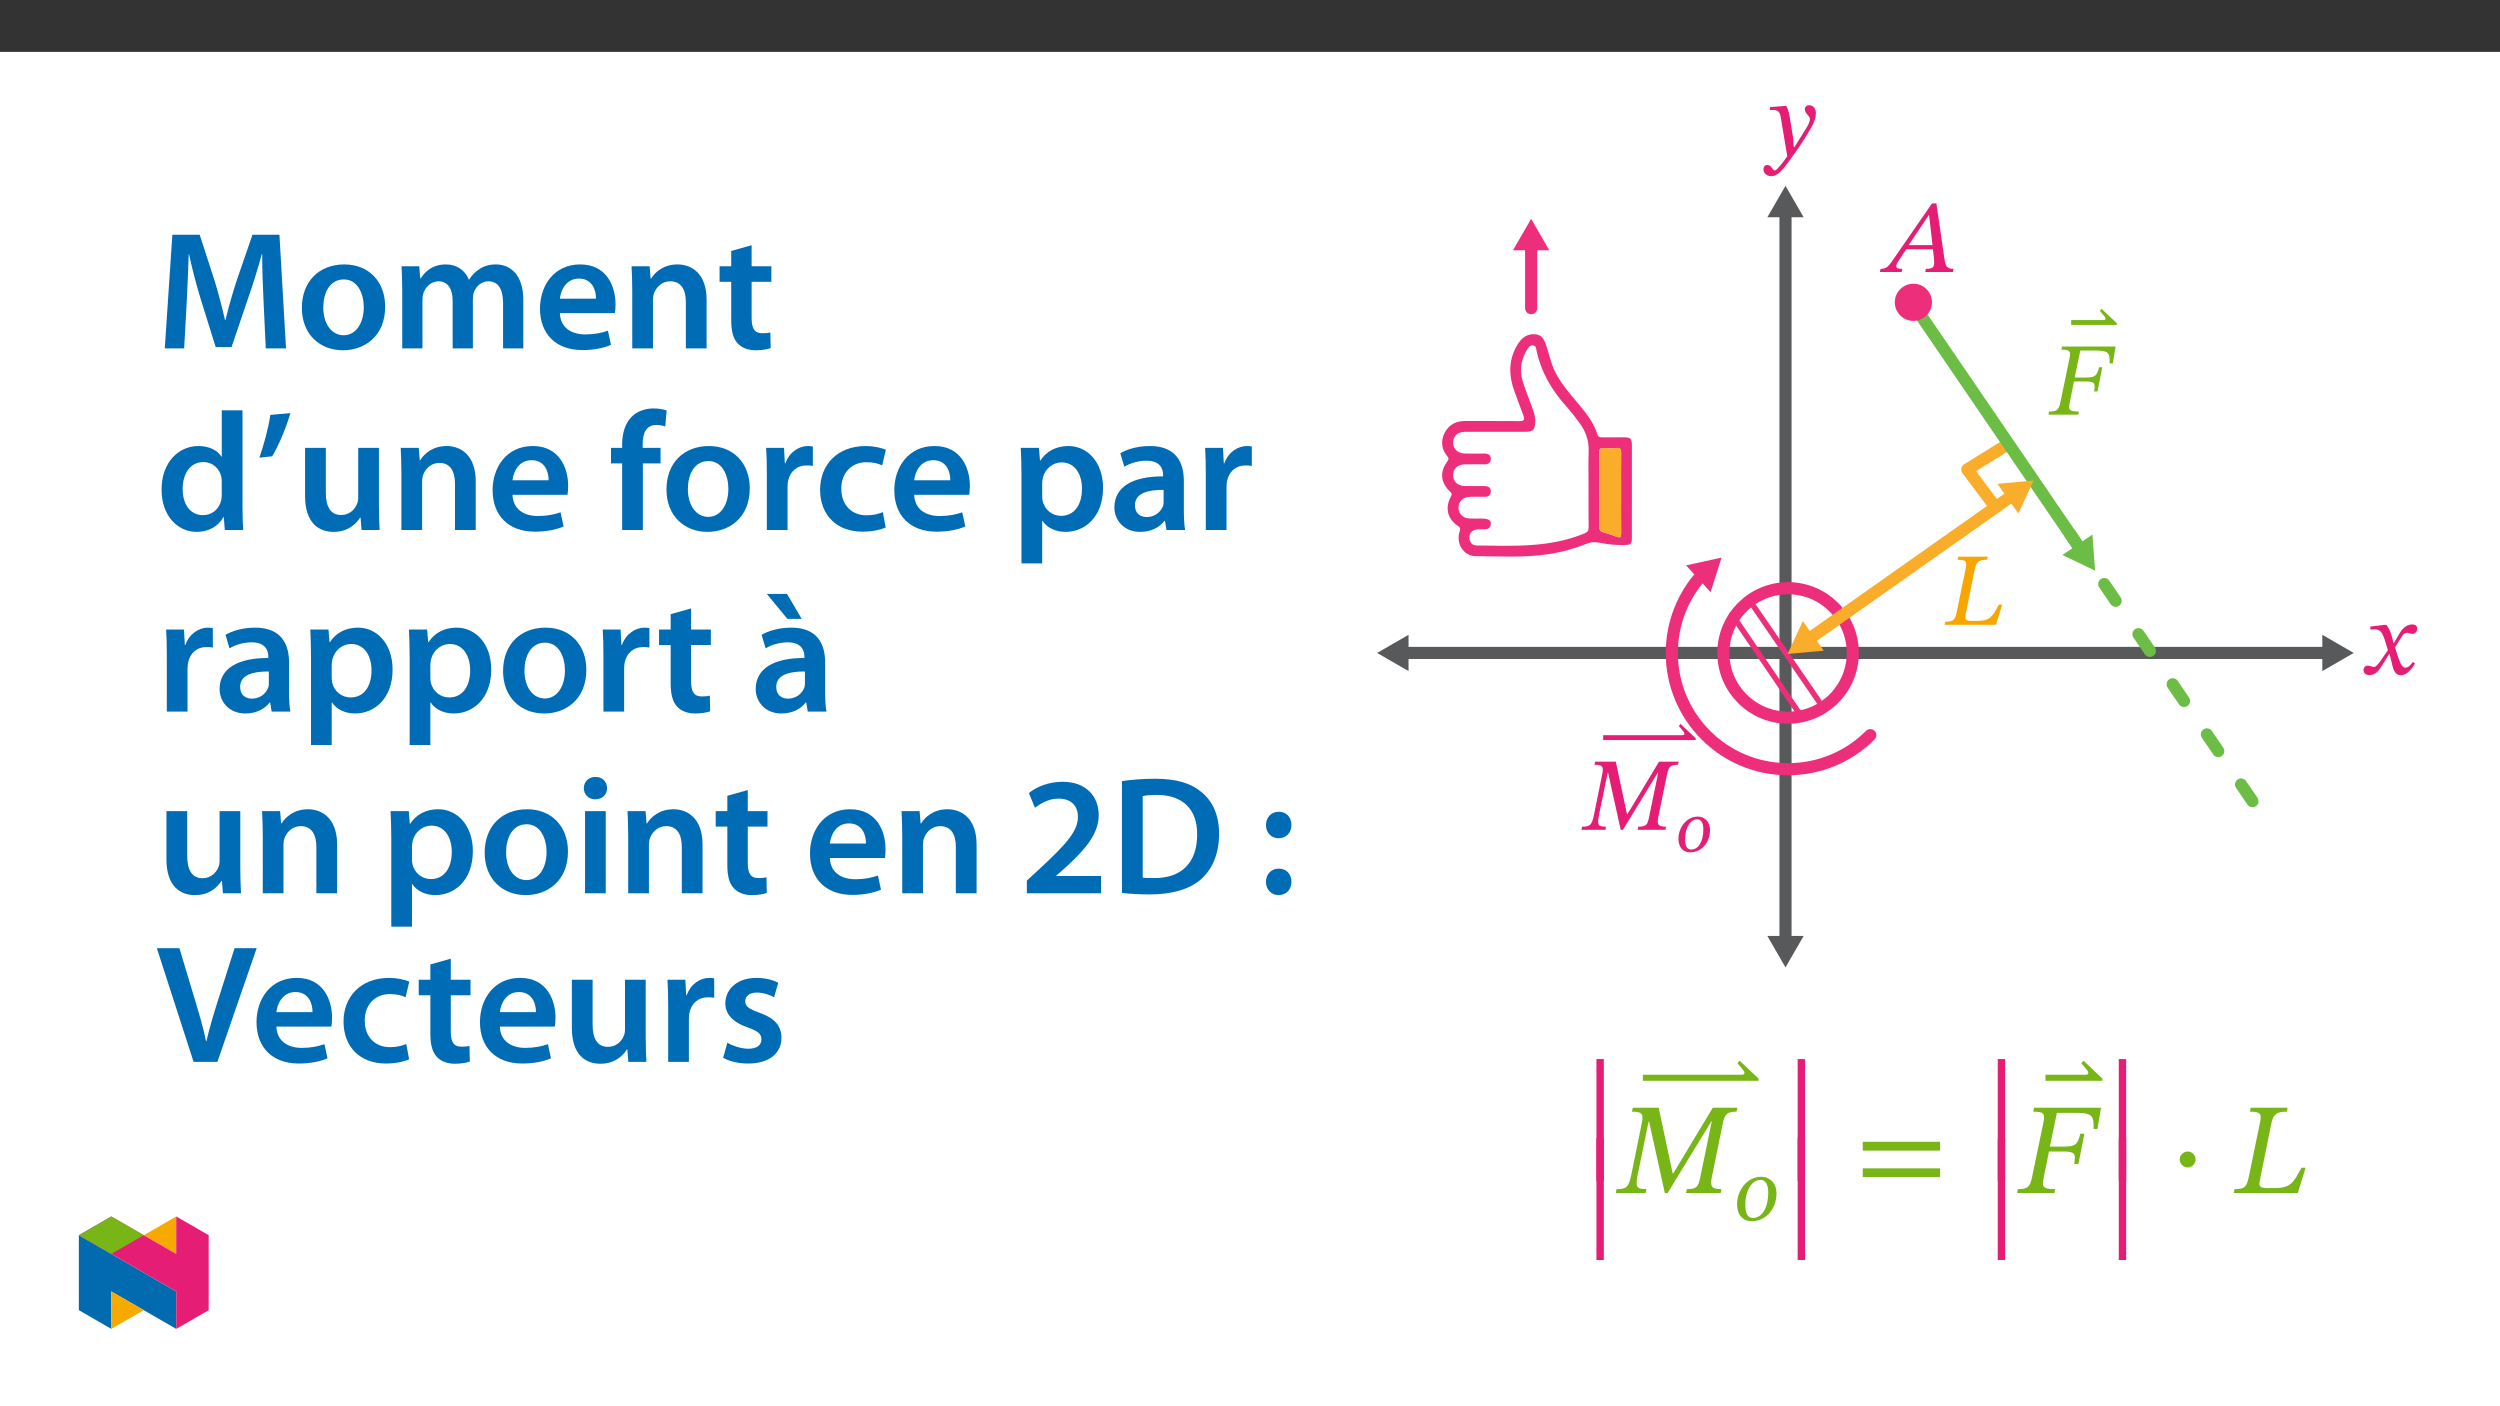 ﻿<?xml version="1.0" encoding="utf-8"?>
<svg xmlns="http://www.w3.org/2000/svg" xmlns:xlink="http://www.w3.org/1999/xlink" viewBox="0 0 960 540" version="1.1">
  <rect x="0" y="0" width="960" height="540" fill="#333333" stroke="none"/>
  <defs>
    <g>
      <symbol overflow="visible" id="glyph0-0">
        <path style="stroke:none;" d="M 12.75 -6.781 L 12.75 -7.406 C 12.75 -11.75 19.172 -14.859 19.172 -20.719 C 19.172 -24.859 15.703 -26.656 11.797 -26.656 C 7.766 -26.656 5.016 -24.391 5.016 -21.156 C 5.016 -19.281 5.781 -18.375 7.047 -18.375 C 8.016 -18.375 8.844 -18.891 8.844 -20.125 C 8.844 -21.641 8.016 -21.672 8.016 -22.984 C 8.016 -24.219 9.078 -25.141 11.438 -25.141 C 13.984 -25.141 15.578 -23.75 15.578 -20.594 C 15.578 -14.469 11.156 -12.984 11.156 -7.812 L 11.156 -6.781 Z M 14.266 -1.906 C 14.266 -3.141 13.422 -4.266 12.031 -4.266 C 10.562 -4.266 9.688 -3.188 9.688 -1.906 C 9.688 -0.594 10.438 0.312 12 0.312 C 13.422 0.312 14.266 -0.641 14.266 -1.906 Z M 23.703 6.734 L 23.703 -31.281 L 0.406 -31.281 L 0.406 6.734 Z M 21.641 4.625 L 2.438 4.625 L 2.438 -29.25 L 21.641 -29.25 Z M 21.641 4.625 " />
      </symbol>
      <symbol overflow="visible" id="glyph0-1">
        <path style="stroke:none;" d="M 27.578 0 L 27.812 -1.203 C 25.422 -1.203 24.75 -2.078 24.344 -4.734 L 21.203 -26.344 L 19.531 -26.344 L 5.734 -6.375 C 2.75 -1.828 2 -1.203 -0.203 -1.203 L -0.484 0 L 7.844 0 L 8.125 -1.203 C 6.375 -1.203 5.812 -1.438 5.812 -2.266 C 5.812 -3.031 6.297 -3.703 6.812 -4.5 L 9.609 -8.719 L 19.875 -8.719 L 20.281 -5.141 C 20.328 -4.656 20.359 -4.109 20.359 -3.469 C 20.359 -1.469 19.125 -1.203 17.172 -1.203 L 16.938 0 Z M 19.719 -10.312 L 10.562 -10.312 L 18.281 -21.828 L 18.406 -21.828 Z M 19.719 -10.312 " />
      </symbol>
      <symbol overflow="visible" id="glyph0-2">
        <path style="stroke:none;" d="M 12.547 -11.875 L 12.438 -11.875 L 11.953 -13.906 C 11.391 -16.062 10.641 -17.812 9.688 -18.922 L 9.078 -18.922 L 3.547 -18.281 L 3.547 -17.094 C 3.547 -17.094 4.141 -17.219 4.781 -17.219 C 7.406 -17.25 8.094 -16.172 9.172 -12.828 L 10.281 -9.203 L 7.406 -5.016 C 5.859 -2.797 5.141 -2.75 4.984 -2.75 C 4.297 -2.75 3.344 -3.266 2.469 -3.266 C 1.516 -3.266 0.922 -2.391 0.922 -1.594 C 0.922 -0.594 1.516 0.359 3.234 0.359 C 5.625 0.359 6.938 -1.516 8.203 -3.594 L 10.766 -7.734 L 10.922 -7.734 L 11.906 -3.703 C 12.469 -1.109 13.344 0.406 15.188 0.406 C 17.891 0.406 19.562 -2.312 20.719 -4.062 L 19.875 -4.703 C 18.812 -3.266 18.047 -2.469 17.016 -2.469 C 15.781 -2.469 14.984 -3.938 13.859 -7.609 L 13.031 -10.312 L 15.453 -14.188 C 16.141 -15.297 16.688 -15.859 17.609 -15.859 C 18.125 -15.859 19.047 -15.453 19.688 -15.453 C 20.766 -15.453 21.516 -16.375 21.516 -17.328 C 21.516 -18.453 21.031 -19.078 19.531 -19.078 C 17.172 -19.078 15.578 -17.141 14.5 -15.219 Z M 12.547 -11.875 " />
      </symbol>
      <symbol overflow="visible" id="glyph0-3">
        <path style="stroke:none;" d="M 10 -12.953 C 9.516 -16.141 9.25 -17.406 8.375 -18.922 L 7.766 -18.922 L 2.109 -18.484 L 2.109 -17.328 C 2.109 -17.328 2.953 -17.406 3.5 -17.406 C 5.938 -17.406 6.141 -15.453 6.422 -13.672 L 8.766 0.359 C 7.656 2.078 4.781 5.859 4.031 5.859 C 3.141 5.859 2.703 3.75 1.203 3.75 C 0.281 3.75 -0.359 4.266 -0.359 5.453 C -0.359 6.938 1.031 8.047 2.703 8.047 C 5.734 8.047 8.531 3.547 11.516 -0.594 C 13.594 -3.469 15.859 -6.891 18.016 -10.672 C 19.281 -12.828 19.766 -14.625 19.766 -16.172 C 19.766 -17.891 18.734 -19.203 17.25 -19.203 C 16.094 -19.203 15.5 -18.484 15.5 -17.656 C 15.5 -16.141 17.453 -15.016 17.453 -13.984 C 17.453 -13.031 17.094 -12.078 16.141 -10.516 L 11.562 -3.141 L 11.312 -3.141 L 10.953 -7.125 Z M 10 -12.953 " />
      </symbol>
      <symbol overflow="visible" id="glyph0-4">
        <path style="stroke:none;" d="M 35.547 -27.406 L 35.547 -28.094 L 29.719 -33.594 L 29.047 -32.797 L 30.281 -31.359 C 30.844 -30.688 31.203 -30.359 31.203 -29.797 C 31.203 -29.359 30.875 -29.281 30.281 -29.281 L 0 -29.281 L 0 -27.406 Z M 35.547 -27.406 " />
      </symbol>
      <symbol overflow="visible" id="glyph0-5">
        <path style="stroke:none;" d="M 31.719 0 L 31.953 -1.203 C 29.125 -1.203 28.375 -1.828 28.969 -4.734 L 32.359 -21.359 C 32.984 -24.312 33.75 -24.984 36.578 -24.984 L 36.812 -26.172 L 29.281 -26.172 L 17.141 -6.016 L 16.969 -6.016 L 12.672 -26.172 L 4.703 -26.172 L 4.469 -24.984 C 7.609 -24.984 8.094 -24.312 7.453 -21.312 L 4.297 -5.812 C 3.469 -1.719 2.797 -1.203 -0.281 -1.203 L -0.516 0 L 8.688 0 L 8.922 -1.203 C 5.891 -1.203 5.422 -1.719 6.25 -5.812 L 9.562 -21.922 L 9.719 -21.922 L 14.547 0 L 15.422 0 L 28.812 -21.953 L 28.969 -21.953 L 25.422 -4.734 C 24.828 -1.828 24.266 -1.203 21.312 -1.203 L 21.078 0 Z M 31.719 0 " />
      </symbol>
      <symbol overflow="visible" id="glyph0-6">
        <path style="stroke:none;" d="M -0.75 -27.406 L -0.75 -28.094 L -6.578 -33.594 L -7.25 -32.797 L -6.016 -31.359 C -5.453 -30.688 -5.094 -30.359 -5.094 -29.797 C -5.094 -29.359 -5.422 -29.281 -6.016 -29.281 L -18.25 -29.281 L -18.25 -27.406 Z M -0.75 -27.406 " />
      </symbol>
      <symbol overflow="visible" id="glyph0-7">
        <path style="stroke:none;" d="M 24.188 -19.688 L 25.266 -26.172 L 4.703 -26.172 L 4.469 -24.984 C 7.688 -24.984 8.125 -24.422 7.578 -21.672 L 4.031 -4.625 C 3.422 -1.672 2.469 -1.203 -0.281 -1.203 L -0.516 0 L 10.953 0 L 11.156 -1.203 C 8.688 -1.203 7.406 -1.469 7.406 -2.875 C 7.406 -3.234 7.453 -3.703 7.578 -4.219 L 9.281 -12.75 L 13.594 -12.75 C 17.016 -12.75 17.656 -12.312 17.016 -8.922 L 18.328 -8.922 L 20.156 -18.203 L 18.891 -18.203 C 18.203 -15.016 17.375 -14.266 13.984 -14.266 L 9.562 -14.266 L 11.719 -24.625 L 17.688 -24.625 C 22.875 -24.625 23.031 -23.469 22.984 -19.688 Z M 24.188 -19.688 " />
      </symbol>
      <symbol overflow="visible" id="glyph0-8">
        <path style="stroke:none;" d="M 21.562 -7.766 L 20.281 -7.766 C 17.812 -3.141 16.969 -1.516 11.906 -1.516 L 10.047 -1.516 C 7.688 -1.516 7.094 -1.906 7.453 -3.672 L 11.078 -21.516 C 11.672 -24.391 12.953 -24.984 15.812 -24.984 L 16.016 -26.172 L 4.703 -26.172 L 4.469 -24.984 C 7.891 -24.984 8.094 -24.188 7.531 -21.562 L 4.109 -4.938 C 3.422 -1.75 2.797 -1.203 -0.281 -1.203 L -0.516 0 L 19.172 0 Z M 21.562 -7.766 " />
      </symbol>
      <symbol overflow="visible" id="glyph1-0">
        <path style="stroke:none;" d="M 8.922 -4.766 L 8.922 -5.219 C 8.922 -8.25 13.422 -10.438 13.422 -14.531 C 13.422 -17.438 10.984 -18.75 8.25 -18.75 C 5.438 -18.75 3.484 -17.094 3.484 -14.844 C 3.484 -13.531 4.047 -12.859 4.938 -12.859 C 5.609 -12.859 6.188 -13.25 6.188 -14.109 C 6.188 -15.172 5.609 -15.203 5.609 -16.125 C 5.609 -16.984 6.359 -17.594 8 -17.594 C 9.797 -17.594 10.875 -16.656 10.875 -14.453 C 10.875 -10.156 7.781 -9.125 7.781 -5.5 L 7.781 -4.734 L 8.922 -4.734 Z M 9.984 -1.359 C 9.984 -2.234 9.406 -3.062 8.422 -3.062 C 7.391 -3.062 6.75 -2.266 6.75 -1.359 C 6.75 -0.453 7.312 0.219 8.391 0.219 C 9.406 0.219 9.984 -0.469 9.984 -1.359 Z M 16.594 4.688 L 16.594 -21.984 L 0.25 -21.984 L 0.25 4.719 L 16.594 4.719 Z M 15.141 3.156 L 1.703 3.156 L 1.703 -20.469 L 15.109 -20.469 L 15.109 3.156 Z M 15.141 3.156 " />
      </symbol>
      <symbol overflow="visible" id="glyph1-1">
        <path style="stroke:none;" d="M 12.828 -8.312 C 12.828 -11.625 10.547 -13.438 8.172 -13.438 C 3.797 -13.438 0.703 -9.234 0.703 -4.906 C 0.703 -2.172 2.031 0.281 5.266 0.281 C 9.703 0.281 12.828 -3.625 12.828 -8.312 Z M 10.266 -8.594 C 10.266 -3.734 8.344 -0.781 5.578 -0.781 C 3.734 -0.781 3.266 -2.625 3.266 -4.656 C 3.266 -9.656 5.547 -12.406 7.953 -12.406 C 9.625 -12.406 10.266 -10.656 10.266 -8.594 Z M 10.266 -8.594 " />
      </symbol>
      <symbol overflow="visible" id="glyph2-0">
        <path style="stroke:none;" d="M 15.938 -8.469 L 15.938 -9.266 C 15.938 -14.688 23.953 -18.578 23.953 -25.906 C 23.953 -31.078 19.625 -33.328 14.75 -33.328 C 9.719 -33.328 6.281 -30.484 6.281 -26.453 C 6.281 -24.109 7.219 -22.969 8.812 -22.969 C 10.016 -22.969 11.062 -23.609 11.062 -25.156 C 11.062 -27.047 10.016 -27.094 10.016 -28.734 C 10.016 -30.281 11.359 -31.438 14.297 -31.438 C 17.484 -31.438 19.484 -29.688 19.484 -25.75 C 19.484 -18.078 13.953 -16.234 13.953 -9.766 L 13.953 -8.469 Z M 17.828 -2.391 C 17.828 -3.938 16.781 -5.328 15.047 -5.328 C 13.203 -5.328 12.109 -3.984 12.109 -2.391 C 12.109 -0.75 13.047 0.406 15 0.406 C 16.781 0.406 17.828 -0.797 17.828 -2.391 Z M 29.641 8.422 L 29.641 -39.109 L 0.5 -39.109 L 0.5 8.422 Z M 27.047 5.781 L 3.031 5.781 L 3.031 -36.562 L 27.047 -36.562 Z M 27.047 5.781 " />
      </symbol>
      <symbol overflow="visible" id="glyph2-1">
        <path style="stroke:none;" d="M 8.062 11.656 L 8.062 -35.172 L 5.234 -35.172 L 5.234 11.656 Z M 8.062 11.656 " />
      </symbol>
      <symbol overflow="visible" id="glyph2-2">
        <path style="stroke:none;" d="M 44.438 -34.266 L 44.438 -35.125 L 37.156 -41.984 L 36.312 -41 L 37.859 -39.203 C 38.562 -38.359 39 -37.953 39 -37.266 C 39 -36.719 38.609 -36.609 37.859 -36.609 L 0 -36.609 L 0 -34.266 Z M 44.438 -34.266 " />
      </symbol>
      <symbol overflow="visible" id="glyph2-3">
        <path style="stroke:none;" d="M 39.656 0 L 39.953 -1.5 C 36.406 -1.5 35.469 -2.297 36.219 -5.922 L 40.453 -26.703 C 41.25 -30.391 42.188 -31.234 45.734 -31.234 L 46.031 -32.734 L 36.609 -32.734 L 21.422 -7.516 L 21.219 -7.516 L 15.844 -32.734 L 5.875 -32.734 L 5.578 -31.234 C 9.516 -31.234 10.109 -30.391 9.312 -26.656 L 5.375 -7.266 C 4.328 -2.141 3.484 -1.5 -0.344 -1.5 L -0.641 0 L 10.859 0 L 11.156 -1.5 C 7.375 -1.5 6.781 -2.141 7.828 -7.266 L 11.953 -27.391 L 12.156 -27.391 L 18.188 0 L 19.281 0 L 36.016 -27.453 L 36.219 -27.453 L 31.781 -5.922 C 31.031 -2.297 30.328 -1.5 26.656 -1.5 L 26.344 0 Z M 39.656 0 " />
      </symbol>
      <symbol overflow="visible" id="glyph2-4">
        <path style="stroke:none;" d="M 32.781 -16.281 L 32.781 -19.672 L 3.094 -19.672 L 3.094 -16.281 Z M 32.781 -6.125 L 32.781 -9.469 L 3.094 -9.469 L 3.094 -6.125 Z M 32.781 -6.125 " />
      </symbol>
      <symbol overflow="visible" id="glyph2-5">
        <path style="stroke:none;" d="M -0.953 -34.266 L -0.953 -35.125 L -8.219 -41.984 L -9.062 -41 L -7.516 -39.203 C -6.828 -38.359 -6.375 -37.953 -6.375 -37.266 C -6.375 -36.719 -6.781 -36.609 -7.516 -36.609 L -22.812 -36.609 L -22.812 -34.266 Z M -0.953 -34.266 " />
      </symbol>
      <symbol overflow="visible" id="glyph2-6">
        <path style="stroke:none;" d="M 30.234 -24.609 L 31.578 -32.734 L 5.875 -32.734 L 5.578 -31.234 C 9.609 -31.234 10.156 -30.531 9.469 -27.094 L 5.031 -5.781 C 4.281 -2.094 3.094 -1.5 -0.344 -1.5 L -0.641 0 L 13.703 0 L 13.953 -1.5 C 10.859 -1.5 9.266 -1.844 9.266 -3.594 C 9.266 -4.031 9.312 -4.625 9.469 -5.281 L 11.609 -15.938 L 16.984 -15.938 C 21.266 -15.938 22.062 -15.391 21.266 -11.156 L 22.906 -11.156 L 25.203 -22.766 L 23.609 -22.766 C 22.766 -18.781 21.719 -17.828 17.484 -17.828 L 11.953 -17.828 L 14.641 -30.781 L 22.109 -30.781 C 28.594 -30.781 28.797 -29.344 28.734 -24.609 Z M 30.234 -24.609 " />
      </symbol>
      <symbol overflow="visible" id="glyph2-7">
        <path style="stroke:none;" d="M 10.359 -12.906 C 10.359 -14.547 8.969 -15.938 7.328 -15.938 C 5.625 -15.938 4.234 -14.453 4.234 -12.906 C 4.234 -11.359 5.625 -9.812 7.328 -9.812 C 8.969 -9.812 10.359 -11.25 10.359 -12.906 Z M 10.359 -12.906 " />
      </symbol>
      <symbol overflow="visible" id="glyph2-8">
        <path style="stroke:none;" d="M 26.953 -9.719 L 25.359 -9.719 C 22.266 -3.938 21.219 -1.891 14.891 -1.891 L 12.547 -1.891 C 9.609 -1.891 8.859 -2.391 9.312 -4.578 L 13.844 -26.906 C 14.594 -30.484 16.188 -31.234 19.781 -31.234 L 20.031 -32.734 L 5.875 -32.734 L 5.578 -31.234 C 9.859 -31.234 10.109 -30.234 9.422 -26.953 L 5.125 -6.172 C 4.281 -2.188 3.484 -1.5 -0.344 -1.5 L -0.641 0 L 23.953 0 Z M 26.953 -9.719 " />
      </symbol>
      <symbol overflow="visible" id="glyph3-0">
        <path style="stroke:none;" d="M 11.156 -5.922 L 11.156 -6.484 C 11.156 -10.281 16.781 -13.016 16.781 -18.141 C 16.781 -21.766 13.734 -23.328 10.328 -23.328 C 6.797 -23.328 4.391 -21.344 4.391 -18.516 C 4.391 -16.875 5.062 -16.078 6.172 -16.078 C 7.016 -16.078 7.75 -16.531 7.75 -17.609 C 7.75 -18.938 7.016 -18.969 7.016 -20.125 C 7.016 -21.203 7.953 -22 10.016 -22 C 12.234 -22 13.641 -20.781 13.641 -18.031 C 13.641 -12.656 9.766 -11.375 9.766 -6.828 L 9.766 -5.922 Z M 12.484 -1.672 C 12.484 -2.75 11.75 -3.734 10.531 -3.734 C 9.234 -3.734 8.469 -2.797 8.469 -1.672 C 8.469 -0.516 9.141 0.281 10.5 0.281 C 11.75 0.281 12.484 -0.562 12.484 -1.672 Z M 20.75 5.891 L 20.75 -27.375 L 0.344 -27.375 L 0.344 5.891 Z M 18.938 4.047 L 2.125 4.047 L 2.125 -25.594 L 18.938 -25.594 Z M 18.938 4.047 " />
      </symbol>
      <symbol overflow="visible" id="glyph3-1">
        <path style="stroke:none;" d="M 16.047 -10.359 C 16.047 -14.516 13.188 -16.703 10.219 -16.703 C 4.75 -16.703 0.906 -11.516 0.906 -6.109 C 0.906 -2.688 2.547 0.344 6.594 0.344 C 12.141 0.344 16.047 -4.5 16.047 -10.359 Z M 12.875 -10.703 C 12.875 -4.641 10.422 -0.875 6.969 -0.875 C 4.672 -0.875 4.078 -3.25 4.078 -5.797 C 4.078 -12.031 6.938 -15.516 9.938 -15.516 C 12.031 -15.516 12.875 -13.281 12.875 -10.703 Z M 12.875 -10.703 " />
      </symbol>
      <symbol overflow="visible" id="glyph4-0">
        <path style="stroke:none;" d="M 0 0 L 32.375 0 L 32.375 -45.328 L 0 -45.328 Z M 16.188 -25.578 L 5.188 -42.094 L 27.188 -42.094 Z M 18.125 -22.656 L 29.141 -39.172 L 29.141 -6.156 Z M 5.188 -3.234 L 16.188 -19.75 L 27.188 -3.234 Z M 3.234 -39.172 L 14.25 -22.656 L 3.234 -6.156 Z M 3.234 -39.172 " />
      </symbol>
      <symbol overflow="visible" id="glyph4-1">
        <path style="stroke:none;" d="M 42.281 0 L 50.047 0 L 47.531 -43.641 L 37.172 -43.641 L 31.141 -26.156 C 29.469 -21.047 27.969 -15.672 26.812 -10.938 L 26.609 -10.938 C 25.516 -15.797 24.156 -20.984 22.594 -26.094 L 16.906 -43.641 L 6.406 -43.641 L 3.5 0 L 10.938 0 L 11.906 -17.547 C 12.234 -23.5 12.5 -30.438 12.688 -36.125 L 12.828 -36.125 C 13.984 -30.688 15.547 -24.734 17.219 -19.172 L 23.047 -0.516 L 29.141 -0.516 L 35.547 -19.422 C 37.484 -24.922 39.297 -30.828 40.734 -36.125 L 40.922 -36.125 C 40.859 -30.234 41.188 -23.438 41.438 -17.812 Z M 42.281 0 " />
      </symbol>
      <symbol overflow="visible" id="glyph4-2">
        <path style="stroke:none;" d="M 18.578 -32.25 C 9.062 -32.25 2.266 -25.906 2.266 -15.547 C 2.266 -5.375 9.188 0.719 18.062 0.719 C 26.094 0.719 34.25 -4.469 34.25 -16.062 C 34.25 -25.641 27.969 -32.25 18.578 -32.25 Z M 18.391 -26.484 C 23.828 -26.484 26.031 -20.781 26.031 -15.859 C 26.031 -9.453 22.859 -5.047 18.328 -5.047 C 13.531 -5.047 10.484 -9.641 10.484 -15.734 C 10.484 -20.984 12.75 -26.484 18.391 -26.484 Z M 18.391 -26.484 " />
      </symbol>
      <symbol overflow="visible" id="glyph4-3">
        <path style="stroke:none;" d="M 4.281 0 L 12.047 0 L 12.047 -18.641 C 12.047 -19.547 12.172 -20.469 12.438 -21.297 C 13.203 -23.438 15.219 -25.766 18.188 -25.766 C 21.891 -25.766 23.641 -22.656 23.641 -18.266 L 23.641 0 L 31.406 0 L 31.406 -18.906 C 31.406 -19.812 31.531 -20.844 31.797 -21.562 C 32.641 -23.828 34.641 -25.766 37.359 -25.766 C 41.188 -25.766 43 -22.656 43 -17.422 L 43 0 L 50.766 0 L 50.766 -18.578 C 50.766 -28.688 45.453 -32.25 40.281 -32.25 C 37.625 -32.25 35.609 -31.594 33.797 -30.375 C 32.375 -29.469 31.078 -28.172 29.984 -26.422 L 29.844 -26.422 C 28.484 -29.922 25.25 -32.25 21.109 -32.25 C 15.734 -32.25 12.891 -29.328 11.391 -26.875 L 11.203 -26.875 L 10.812 -31.531 L 4.016 -31.531 C 4.141 -28.812 4.281 -25.766 4.281 -22.141 Z M 4.281 0 " />
      </symbol>
      <symbol overflow="visible" id="glyph4-4">
        <path style="stroke:none;" d="M 31.016 -13.531 C 31.141 -14.25 31.281 -15.406 31.281 -16.906 C 31.281 -23.828 27.906 -32.25 17.672 -32.25 C 7.578 -32.25 2.266 -24.016 2.266 -15.281 C 2.266 -5.641 8.281 0.641 18.516 0.641 C 23.047 0.641 26.812 -0.188 29.531 -1.359 L 28.359 -6.797 C 25.906 -5.953 23.312 -5.375 19.625 -5.375 C 14.5 -5.375 10.094 -7.828 9.906 -13.531 Z M 9.906 -19.094 C 10.234 -22.344 12.297 -26.812 17.219 -26.812 C 22.531 -26.812 23.828 -22.016 23.766 -19.094 Z M 9.906 -19.094 " />
      </symbol>
      <symbol overflow="visible" id="glyph4-5">
        <path style="stroke:none;" d="M 4.281 0 L 12.234 0 L 12.234 -18.578 C 12.234 -19.484 12.375 -20.469 12.625 -21.109 C 13.469 -23.5 15.672 -25.766 18.844 -25.766 C 23.188 -25.766 24.859 -22.344 24.859 -17.812 L 24.859 0 L 32.828 0 L 32.828 -18.719 C 32.828 -28.688 27.125 -32.25 21.625 -32.25 C 16.375 -32.25 12.953 -29.266 11.531 -26.812 L 11.328 -26.812 L 10.938 -31.531 L 4.016 -31.531 C 4.141 -28.812 4.281 -25.766 4.281 -22.141 Z M 4.281 0 " />
      </symbol>
      <symbol overflow="visible" id="glyph4-6">
        <path style="stroke:none;" d="M 5.562 -37.422 L 5.562 -31.531 L 1.094 -31.531 L 1.094 -25.578 L 5.562 -25.578 L 5.562 -10.75 C 5.562 -6.609 6.344 -3.688 8.094 -1.875 C 9.578 -0.266 11.984 0.719 14.953 0.719 C 17.422 0.719 19.547 0.328 20.719 -0.125 L 20.594 -6.156 C 19.688 -5.891 18.906 -5.828 17.484 -5.828 C 14.438 -5.828 13.406 -7.766 13.406 -11.656 L 13.406 -25.578 L 20.984 -25.578 L 20.984 -31.531 L 13.406 -31.531 L 13.406 -39.625 Z M 5.562 -37.422 " />
      </symbol>
      <symbol overflow="visible" id="glyph4-7">
        <path style="stroke:none;" d="M 25.375 -45.969 L 25.375 -28.172 L 25.25 -28.172 C 23.828 -30.5 20.719 -32.25 16.375 -32.25 C 8.812 -32.25 2.203 -25.969 2.266 -15.406 C 2.266 -5.703 8.219 0.719 15.797 0.719 C 20.328 0.719 24.156 -1.484 26.031 -4.984 L 26.156 -4.984 L 26.547 0 L 33.609 0 C 33.469 -2.141 33.344 -5.641 33.344 -8.875 L 33.344 -45.969 Z M 25.375 -13.656 C 25.375 -12.828 25.312 -12.047 25.125 -11.328 C 24.344 -7.906 21.5 -5.703 18.266 -5.703 C 13.203 -5.703 10.359 -9.906 10.359 -15.734 C 10.359 -21.562 13.203 -26.094 18.328 -26.094 C 21.953 -26.094 24.469 -23.562 25.188 -20.531 C 25.312 -19.875 25.375 -19.031 25.375 -18.391 Z M 25.375 -13.656 " />
      </symbol>
      <symbol overflow="visible" id="glyph4-8">
        <path style="stroke:none;" d="M 6.094 -44.219 C 5.312 -38.984 3.562 -32.562 1.875 -27.781 L 6.797 -28.297 C 9.188 -32.312 12.047 -38.922 13.797 -44.875 Z M 6.094 -44.219 " />
      </symbol>
      <symbol overflow="visible" id="glyph4-9">
        <path style="stroke:none;" d="M 32.5 -31.531 L 24.547 -31.531 L 24.547 -12.5 C 24.547 -11.594 24.406 -10.688 24.094 -10.031 C 23.312 -7.969 21.234 -5.766 18 -5.766 C 13.797 -5.766 12.109 -9.125 12.109 -14.375 L 12.109 -31.531 L 4.141 -31.531 L 4.141 -13.016 C 4.141 -2.719 9.391 0.719 15.094 0.719 C 20.781 0.719 23.891 -2.531 25.25 -4.734 L 25.453 -4.734 L 25.828 0 L 32.766 0 C 32.641 -2.594 32.5 -5.703 32.5 -9.453 Z M 32.5 -31.531 " />
      </symbol>
      <symbol overflow="visible" id="glyph4-10">
        <path style="stroke:none;" d="M 13.141 0 L 13.141 -25.578 L 19.938 -25.578 L 19.938 -31.531 L 13.078 -31.531 L 13.078 -33.156 C 13.078 -37.031 14.375 -40.344 18.328 -40.344 C 19.812 -40.344 20.844 -40.078 21.75 -39.75 L 22.281 -45.906 C 21.047 -46.297 19.359 -46.688 17.219 -46.688 C 14.438 -46.688 11.328 -45.844 9 -43.641 C 6.281 -41.047 5.188 -36.969 5.188 -32.891 L 5.188 -31.531 L 0.906 -31.531 L 0.906 -25.578 L 5.188 -25.578 L 5.188 0 Z M 13.141 0 " />
      </symbol>
      <symbol overflow="visible" id="glyph4-11">
        <path style="stroke:none;" d="M 4.281 0 L 12.234 0 L 12.234 -16.375 C 12.234 -17.219 12.297 -18.062 12.438 -18.781 C 13.141 -22.406 15.797 -24.797 19.547 -24.797 C 20.531 -24.797 21.234 -24.734 21.953 -24.609 L 21.953 -32.047 C 21.297 -32.188 20.844 -32.25 20.078 -32.25 C 16.641 -32.25 12.953 -29.984 11.391 -25.578 L 11.203 -25.578 L 10.875 -31.531 L 4.016 -31.531 C 4.203 -28.75 4.281 -25.641 4.281 -21.375 Z M 4.281 0 " />
      </symbol>
      <symbol overflow="visible" id="glyph4-12">
        <path style="stroke:none;" d="M 26.359 -6.859 C 24.797 -6.219 22.797 -5.641 20.078 -5.641 C 14.641 -5.641 10.422 -9.328 10.422 -15.797 C 10.359 -21.562 13.984 -26.031 20.078 -26.031 C 22.922 -26.031 24.797 -25.453 26.094 -24.797 L 27.516 -30.828 C 25.703 -31.594 22.734 -32.25 19.812 -32.25 C 8.734 -32.25 2.266 -24.922 2.266 -15.469 C 2.266 -5.703 8.672 0.641 18.516 0.641 C 22.469 0.641 25.766 -0.188 27.453 -0.969 Z M 26.359 -6.859 " />
      </symbol>
      <symbol overflow="visible" id="glyph4-13">
        <path style="stroke:none;" d="M 4.281 12.828 L 12.234 12.828 L 12.234 -3.5 L 12.375 -3.5 C 13.984 -0.969 17.281 0.719 21.234 0.719 C 28.422 0.719 35.609 -4.797 35.609 -16.188 C 35.609 -26.031 29.594 -32.25 22.344 -32.25 C 17.547 -32.25 13.859 -30.234 11.531 -26.672 L 11.391 -26.672 L 11 -31.531 L 4.016 -31.531 C 4.141 -28.562 4.281 -25.188 4.281 -21.047 Z M 12.234 -18.062 C 12.234 -18.719 12.375 -19.422 12.5 -20.078 C 13.344 -23.562 16.375 -25.969 19.688 -25.969 C 24.797 -25.969 27.516 -21.438 27.516 -15.859 C 27.516 -9.641 24.547 -5.438 19.484 -5.438 C 16.062 -5.438 13.281 -7.766 12.438 -11 C 12.297 -11.719 12.234 -12.438 12.234 -13.203 Z M 12.234 -18.062 " />
      </symbol>
      <symbol overflow="visible" id="glyph4-14">
        <path style="stroke:none;" d="M 28.75 -18.906 C 28.75 -25.828 25.828 -32.25 15.734 -32.25 C 10.75 -32.25 6.672 -30.891 4.344 -29.469 L 5.891 -24.281 C 8.031 -25.641 11.266 -26.609 14.375 -26.609 C 19.938 -26.609 20.781 -23.188 20.781 -21.109 L 20.781 -20.594 C 9.125 -20.656 2.078 -16.578 2.078 -8.672 C 2.078 -3.891 5.641 0.719 11.984 0.719 C 16.125 0.719 19.422 -1.031 21.297 -3.5 L 21.5 -3.5 L 22.078 0 L 29.266 0 C 28.875 -1.938 28.75 -4.734 28.75 -7.578 Z M 20.984 -11.078 C 20.984 -10.484 20.984 -9.906 20.781 -9.328 C 20 -7.062 17.734 -4.984 14.5 -4.984 C 11.984 -4.984 9.969 -6.406 9.969 -9.516 C 9.969 -14.312 15.344 -15.469 20.984 -15.406 Z M 20.984 -11.078 " />
      </symbol>
      <symbol overflow="visible" id="glyph4-15">
        <path style="stroke:none;" d="M 28.75 -18.906 C 28.75 -25.828 25.828 -32.25 15.734 -32.25 C 10.75 -32.25 6.672 -30.891 4.344 -29.469 L 5.891 -24.281 C 8.031 -25.641 11.266 -26.609 14.375 -26.609 C 19.938 -26.609 20.781 -23.188 20.781 -21.109 L 20.781 -20.594 C 9.125 -20.656 2.078 -16.578 2.078 -8.672 C 2.078 -3.891 5.641 0.719 11.984 0.719 C 16.125 0.719 19.422 -1.031 21.297 -3.5 L 21.5 -3.5 L 22.078 0 L 29.266 0 C 28.875 -1.938 28.75 -4.734 28.75 -7.578 Z M 20.984 -11.078 C 20.984 -10.484 20.984 -9.906 20.781 -9.328 C 20 -7.062 17.734 -4.984 14.5 -4.984 C 11.984 -4.984 9.969 -6.406 9.969 -9.516 C 9.969 -14.312 15.344 -15.469 20.984 -15.406 Z M 6.344 -45.203 L 14.25 -35.609 L 19.75 -35.609 L 14.109 -45.203 Z M 6.344 -45.203 " />
      </symbol>
      <symbol overflow="visible" id="glyph4-16">
        <path style="stroke:none;" d="M 12.234 0 L 12.234 -31.531 L 4.281 -31.531 L 4.281 0 Z M 8.281 -44.672 C 5.641 -44.672 3.812 -42.797 3.812 -40.344 C 3.812 -38.016 5.562 -36.062 8.219 -36.062 C 11 -36.062 12.75 -38.016 12.75 -40.344 C 12.688 -42.797 11 -44.672 8.281 -44.672 Z M 8.281 -44.672 " />
      </symbol>
      <symbol overflow="visible" id="glyph4-17">
        <path style="stroke:none;" d="M 31.281 0 L 31.281 -6.609 L 14.047 -6.609 L 14.047 -6.734 L 17.672 -9.906 C 25.062 -16.703 30.375 -22.656 30.375 -30.047 C 30.375 -36.906 25.828 -42.797 16.516 -42.797 C 11.203 -42.797 6.609 -40.922 3.562 -38.469 L 5.891 -32.828 C 8.031 -34.453 11.141 -36.328 14.891 -36.328 C 20.391 -36.328 22.406 -33.016 22.406 -29.266 C 22.344 -23.703 17.672 -18.641 7.766 -9.453 L 2.781 -4.859 L 2.781 0 Z M 31.281 0 " />
      </symbol>
      <symbol overflow="visible" id="glyph4-18">
        <path style="stroke:none;" d="M 4.594 -0.125 C 7.25 0.188 10.75 0.453 15.344 0.453 C 23.828 0.453 30.75 -1.547 35.094 -5.5 C 39.234 -9.266 41.891 -15.016 41.891 -22.859 C 41.891 -30.234 39.297 -35.484 35.031 -38.922 C 31.016 -42.281 25.453 -43.969 17.281 -43.969 C 12.562 -43.969 8.156 -43.578 4.594 -43.062 Z M 12.562 -37.297 C 13.734 -37.562 15.469 -37.75 18 -37.75 C 27.969 -37.75 33.547 -32.188 33.469 -22.594 C 33.469 -11.531 27.328 -5.766 16.969 -5.828 C 15.344 -5.828 13.656 -5.828 12.562 -6.016 Z M 12.562 -37.297 " />
      </symbol>
      <symbol overflow="visible" id="glyph4-19">
        <path style="stroke:none;" d="M 8.094 -21.109 C 11.141 -21.109 13.078 -23.312 13.078 -26.156 C 13.078 -29.203 11.141 -31.281 8.219 -31.281 C 5.312 -31.281 3.297 -29.141 3.297 -26.156 C 3.297 -23.312 5.312 -21.109 8.094 -21.109 Z M 8.094 0.719 C 11.141 0.719 13.078 -1.484 13.078 -4.344 C 13.078 -7.375 11.141 -9.453 8.219 -9.453 C 5.312 -9.453 3.297 -7.312 3.297 -4.344 C 3.297 -1.484 5.312 0.719 8.094 0.719 Z M 8.094 0.719 " />
      </symbol>
      <symbol overflow="visible" id="glyph4-20">
        <path style="stroke:none;" d="M 23.703 0 L 38.781 -43.641 L 30.297 -43.641 L 23.953 -23.703 C 22.281 -18.391 20.656 -13.078 19.484 -7.906 L 19.359 -7.906 C 18.266 -13.203 16.766 -18.266 15.094 -23.766 L 9.125 -43.641 L 0.453 -43.641 L 14.562 0 Z M 23.703 0 " />
      </symbol>
      <symbol overflow="visible" id="glyph4-21">
        <path style="stroke:none;" d="M 2.328 -1.547 C 4.656 -0.266 8.094 0.641 11.906 0.641 C 20.266 0.641 24.734 -3.5 24.734 -9.266 C 24.672 -13.922 22.078 -16.828 16.312 -18.844 C 12.297 -20.328 10.812 -21.234 10.812 -23.25 C 10.812 -25.188 12.375 -26.609 15.219 -26.609 C 18 -26.609 20.594 -25.578 21.891 -24.797 L 23.5 -30.375 C 21.625 -31.406 18.578 -32.25 15.094 -32.25 C 7.766 -32.25 3.172 -27.969 3.172 -22.406 C 3.172 -18.641 5.703 -15.281 11.844 -13.203 C 15.734 -11.781 17.031 -10.75 17.031 -8.609 C 17.031 -6.547 15.469 -5.047 11.984 -5.047 C 9.125 -5.047 5.703 -6.281 3.953 -7.375 Z M 2.328 -1.547 " />
      </symbol>
    </g>
    <clipPath id="clip1">
      <path d="M 528.812 243 L 541 243 L 541 258 L 528.812 258 Z M 528.812 243 " />
    </clipPath>
    <clipPath id="clip2">
      <path d="M 30.277 474 L 68 474 L 68 510.301 L 30.277 510.301 Z M 30.277 474 " />
    </clipPath>
    <clipPath id="clip3">
      <path d="M 42 495 L 56 495 L 56 510.301 L 42 510.301 Z M 42 495 " />
    </clipPath>
    <clipPath id="clip4">
      <path d="M 55 467.125 L 68 467.125 L 68 482 L 55 482 Z M 55 467.125 " />
    </clipPath>
    <clipPath id="clip5">
      <path d="M 30.277 467.125 L 80.133 467.125 L 80.133 510.301 L 30.277 510.301 Z M 30.277 467.125 " />
    </clipPath>
    <clipPath id="clip6">
      <path d="M 30.277 467.125 L 56 467.125 L 56 482 L 30.277 482 Z M 30.277 467.125 " />
    </clipPath>
  </defs>
  <g id="surface1">
    <path style=" stroke:none;fill-rule:nonzero;fill:rgb(100%,100%,100%);fill-opacity:1;" d="M 0 559.926 L 960 559.926 L 960 19.926 L 0 19.926 Z M 0 559.926 " />
    <path style="fill:none;stroke-width:5.481;stroke-linecap:round;stroke-linejoin:round;stroke:rgb(34.499%,34.9%,35.699%);stroke-opacity:1;stroke-miterlimit:4;" d="M 0.001 0.002 L 0.001 -329.497 " transform="matrix(0.85,0,0,-0.85,685.632,81.38)" />
    <path style=" stroke:none;fill-rule:nonzero;fill:rgb(34.499%,34.9%,35.699%);fill-opacity:1;" d="M 678.664 83.418 L 685.629 71.352 L 692.602 83.418 Z M 678.664 83.418 " />
    <path style=" stroke:none;fill-rule:nonzero;fill:rgb(34.499%,34.9%,35.699%);fill-opacity:1;" d="M 678.664 359.41 L 685.629 371.48 L 692.602 359.41 Z M 678.664 359.41 " />
    <path style="fill:none;stroke-width:5.481;stroke-linecap:round;stroke-linejoin:round;stroke:rgb(34.499%,34.9%,35.699%);stroke-opacity:1;stroke-miterlimit:4;" d="M 0.001 -0.001 L -417.61 -0.001 " transform="matrix(0.85,0,0,-0.85,893.808,250.73)" />
    <path style=" stroke:none;fill-rule:nonzero;fill:rgb(34.499%,34.9%,35.699%);fill-opacity:1;" d="M 891.77 243.762 L 903.836 250.73 L 891.77 257.699 Z M 891.77 243.762 " />
    <g clip-path="url(#clip1)" clip-rule="nonzero">
      <path style=" stroke:none;fill-rule:nonzero;fill:rgb(34.499%,34.9%,35.699%);fill-opacity:1;" d="M 528.812 250.73 L 540.879 257.699 L 540.879 243.758 Z M 528.812 250.73 " />
    </g>
    <path style="fill:none;stroke-width:5.481;stroke-linecap:round;stroke-linejoin:round;stroke:rgb(92.899%,17.999%,47.8%);stroke-opacity:1;stroke-miterlimit:4;" d="M -0.001 0.002 C -9.504 -9.507 -22.638 -15.384 -37.147 -15.384 C -66.154 -15.384 -89.674 8.131 -89.674 37.143 C -89.674 50.728 -84.518 63.104 -76.062 72.428 " transform="matrix(0.85,0,0,-0.85,718.196,282.302)" />
    <path style=" stroke:none;fill-rule:nonzero;fill:rgb(92.899%,17.999%,47.8%);fill-opacity:1;" d="M 656.867 227.395 L 661.074 214.109 L 647.461 217.105 Z M 656.867 227.395 " />
    <path style="fill:none;stroke-width:2.516;stroke-linecap:round;stroke-linejoin:round;stroke:rgb(92.899%,17.999%,47.8%);stroke-opacity:1;stroke-miterlimit:10;" d="M 0.002 -0.001 L 31.063 -45.677 " transform="matrix(0.85,0,0,-0.85,665.092,235.975)" />
    <path style="fill:none;stroke-width:2.516;stroke-linecap:round;stroke-linejoin:round;stroke:rgb(92.899%,17.999%,47.8%);stroke-opacity:1;stroke-miterlimit:10;" d="M 0 0.002 L 31.976 -46.593 " transform="matrix(0.85,0,0,-0.85,671.305,229.763)" />
    <path style="fill:none;stroke-width:5.481;stroke-linecap:round;stroke-linejoin:round;stroke:rgb(92.899%,17.999%,47.8%);stroke-opacity:1;stroke-miterlimit:10;" d="M -0.002 0.002 C 16.147 0.002 29.235 -13.091 29.235 -29.235 C 29.235 -45.38 16.147 -58.468 -0.002 -58.468 C -16.146 -58.468 -29.235 -45.38 -29.235 -29.235 C -29.235 -13.091 -16.146 0.002 -0.002 0.002 Z M -0.002 0.002 " transform="matrix(0.85,0,0,-0.85,686.623,225.88)" />
    <path style="fill:none;stroke-width:5.481;stroke-linecap:round;stroke-linejoin:round;stroke:rgb(98%,67.499%,16.899%);stroke-opacity:1;stroke-miterlimit:10;" d="M -0.002 0.001 L -12.603 16.84 L 5.269 27.929 " transform="matrix(0.85,0,0,-0.85,766.139,194.591)" />
    <path style="fill:none;stroke-width:5.481;stroke-linecap:round;stroke-linejoin:round;stroke:rgb(42.4%,74.1%,27.1%);stroke-opacity:1;stroke-miterlimit:4;" d="M 0.001 -0.002 L 71.642 -104.943 " transform="matrix(0.85,0,0,-0.85,737.983,121.67)" />
    <path style=" stroke:none;fill-rule:nonzero;fill:rgb(42.4%,74.1%,27.1%);fill-opacity:1;" d="M 791.969 213.117 L 804.531 219.152 L 803.484 205.258 Z M 791.969 213.117 " />
    <path style="fill:none;stroke-width:5.481;stroke-linecap:round;stroke-linejoin:round;stroke:rgb(42.4%,74.1%,27.1%);stroke-opacity:1;stroke-dasharray:9.136,18.271;stroke-miterlimit:10;" d="M -0.001 0.002 L 82.531 -120.895 " transform="matrix(0.85,0,0,-0.85,794.899,205.044)" />
    <path style="fill:none;stroke-width:5.481;stroke-linecap:round;stroke-linejoin:round;stroke:rgb(98%,67.499%,16.899%);stroke-opacity:1;stroke-miterlimit:4;" d="M 0.001 -0.002 L 91.82 64.75 " transform="matrix(0.85,0,0,-0.85,694.644,245.338)" />
    <path style=" stroke:none;fill-rule:nonzero;fill:rgb(98%,67.499%,16.899%);fill-opacity:1;" d="M 700.328 249.859 L 686.449 251.117 L 692.297 238.469 Z M 700.328 249.859 " />
    <path style=" stroke:none;fill-rule:nonzero;fill:rgb(98%,67.499%,16.899%);fill-opacity:1;" d="M 775.043 197.172 L 780.891 184.523 L 767.008 185.781 Z M 775.043 197.172 " />
    <path style=" stroke:none;fill-rule:nonzero;fill:rgb(92.899%,17.999%,47.8%);fill-opacity:1;" d="M 734.742 108.949 C 738.684 108.949 741.879 112.145 741.879 116.086 C 741.879 120.027 738.684 123.223 734.742 123.223 C 730.797 123.223 727.605 120.027 727.605 116.086 C 727.605 112.145 730.797 108.949 734.742 108.949 " />
    <path style="fill:none;stroke-width:5.481;stroke-linecap:round;stroke-linejoin:round;stroke:rgb(92.899%,17.999%,47.8%);stroke-opacity:1;stroke-miterlimit:4;" d="M 0.001 -0.002 L 0.001 -28.554 " transform="matrix(0.85,0,0,-0.85,587.952,94.061)" />
    <path style=" stroke:none;fill-rule:nonzero;fill:rgb(92.899%,17.999%,47.8%);fill-opacity:1;" d="M 580.984 96.102 L 587.953 84.031 L 594.922 96.102 Z M 580.984 96.102 " />
    <path style=" stroke:none;fill-rule:nonzero;fill:rgb(92.899%,17.999%,47.8%);fill-opacity:1;" d="M 622.531 174.031 C 622.453 178.871 622.504 183.711 622.504 188.551 C 622.504 194.012 622.465 199.473 622.527 204.934 C 622.543 206.348 622.121 206.609 620.852 206.125 C 619.176 205.488 617.473 204.891 615.742 204.43 C 614.41 204.074 614.086 203.332 614.109 202.035 C 614.18 197.406 614.133 192.773 614.137 188.141 C 614.137 183.371 614.172 178.602 614.109 173.832 C 614.094 172.52 614.43 171.938 615.84 172.031 C 617.422 172.137 619.031 172.172 620.605 172.023 C 622.246 171.871 622.555 172.562 622.531 174.031 M 610.043 173.285 C 609.883 177.773 610.004 182.27 610.004 186.762 C 610.004 192.016 609.977 197.27 610.027 202.523 C 610.039 203.719 609.691 204.297 608.516 204.793 C 595.137 210.402 581.043 209.621 567.027 209.469 C 565.363 209.449 564.383 208.285 564.254 206.641 C 564.125 204.977 565.004 203.852 566.586 203.41 C 567.301 203.211 568.09 203.266 568.848 203.25 C 570.426 203.223 572.238 203.543 572.48 201.242 C 572.641 199.723 571.508 199.129 568.742 199.125 C 567.293 199.121 565.84 199.16 564.391 199.113 C 561.836 199.027 560.098 197.363 560.059 195.027 C 560.02 192.625 561.809 190.859 564.441 190.785 C 566.238 190.734 568.035 190.742 569.832 190.781 C 571.367 190.816 572.512 190.297 572.473 188.625 C 572.434 187.062 571.281 186.625 569.863 186.641 C 567.375 186.668 564.887 186.684 562.398 186.633 C 559.766 186.578 557.957 184.816 557.98 182.426 C 558 180 559.762 178.352 562.469 178.305 C 564.957 178.266 567.445 178.273 569.934 178.305 C 571.395 178.32 572.449 177.762 572.469 176.234 C 572.492 174.668 571.391 174.156 569.953 174.164 C 567.395 174.18 564.836 174.227 562.281 174.148 C 559.359 174.055 557.453 171.66 558.074 168.992 C 558.535 167.012 560.148 165.828 562.582 165.82 C 570.391 165.797 578.203 165.816 586.012 165.805 C 588.48 165.801 589.316 165.012 589.523 162.508 C 589.676 160.68 589.223 158.93 588.617 157.234 C 587.391 153.789 586.004 150.398 584.863 146.926 C 583.434 142.562 583.891 138.336 586.34 134.391 C 586.887 133.504 587.484 132.496 588.684 132.621 C 589.945 132.746 589.883 134.008 590.07 134.871 C 591.852 142.988 595.902 149.855 601.402 155.98 C 603.246 158.031 604.938 160.23 606.57 162.457 C 608.918 165.66 610.184 169.211 610.043 173.285 M 626.648 189.766 C 626.648 183.547 626.66 177.324 626.648 171.102 C 626.641 168.371 626.211 167.941 623.535 167.926 C 620.77 167.91 618.004 167.902 615.238 167.934 C 614.332 167.941 613.684 167.816 613.371 166.777 C 611.977 162.16 608.984 158.523 605.961 154.914 C 602.543 150.836 599.004 146.848 596.766 141.93 C 595.555 139.273 594.984 136.418 594.074 133.668 C 593.297 131.32 592.695 128.66 589.586 128.363 C 586.395 128.055 584.258 129.758 582.68 132.391 C 579.195 138.191 579.309 144.195 581.559 150.336 C 582.699 153.449 583.871 156.547 585.02 159.656 C 585.566 161.129 585.207 161.73 583.477 161.707 C 576.633 161.621 569.785 161.727 562.945 161.652 C 559.285 161.613 556.422 162.91 554.754 166.207 C 553.133 169.406 553.527 172.523 555.828 175.297 C 556.469 176.07 556.281 176.496 555.758 177.211 C 552.781 181.281 553.16 185.309 556.898 188.848 C 557.641 189.547 557.543 189.93 557.117 190.719 C 554.812 195.012 555.789 199.246 559.828 201.938 C 560.965 202.695 560.742 203.297 560.438 204.281 C 559.059 208.723 562.078 213.535 566.605 213.559 C 575.922 213.605 585.27 214.207 594.555 212.812 C 599.777 212.023 604.82 210.605 609.707 208.66 C 611.695 207.867 613.383 208.246 615.473 208.629 C 618.09 209.105 620.227 209.305 623.328 209.285 C 625.691 209.273 626.625 209.254 626.637 206.871 C 626.668 200.512 626.648 196.129 626.648 189.766 " />
    <path style=" stroke:none;fill-rule:nonzero;fill:rgb(98%,67.499%,16.899%);fill-opacity:1;" d="M 615.742 204.43 C 617.473 204.891 619.176 205.488 620.855 206.125 C 622.121 206.609 622.543 206.348 622.527 204.934 C 622.465 199.473 622.504 194.012 622.504 188.551 C 622.504 183.711 622.453 178.871 622.531 174.031 C 622.555 172.562 622.246 171.871 620.605 172.023 C 619.031 172.168 617.426 172.137 615.84 172.031 C 614.426 171.934 614.094 172.52 614.109 173.832 C 614.172 178.602 614.137 183.371 614.137 188.141 C 614.137 192.773 614.18 197.406 614.109 202.035 C 614.086 203.332 614.41 204.074 615.742 204.43 " />
    <g style="fill:rgb(89.803%,11.374%,45.49%);fill-opacity:1;">
      <use xlink:href="#glyph0-1" x="722.366" y="104.444" />
    </g>
    <g style="fill:rgb(89.803%,11.374%,45.49%);fill-opacity:1;">
      <use xlink:href="#glyph0-2" x="906.675" y="258.865" />
    </g>
    <g style="fill:rgb(89.803%,11.374%,45.49%);fill-opacity:1;">
      <use xlink:href="#glyph0-3" x="677.534" y="59.612" />
    </g>
    <g style="fill:rgb(89.803%,11.374%,45.49%);fill-opacity:1;">
      <use xlink:href="#glyph0-4" x="615.61" y="311.587" />
    </g>
    <g style="fill:rgb(89.803%,11.374%,45.49%);fill-opacity:1;">
      <use xlink:href="#glyph0-5" x="607.796" y="318.64" />
    </g>
    <g style="fill:rgb(89.803%,11.374%,45.49%);fill-opacity:1;">
      <use xlink:href="#glyph1-1" x="643.821" y="327.009" />
    </g>
    <g style="fill:rgb(47.06%,70.979%,9.021%);fill-opacity:1;">
      <use xlink:href="#glyph0-6" x="813.584" y="152.185" />
    </g>
    <g style="fill:rgb(47.06%,70.979%,9.021%);fill-opacity:1;">
      <use xlink:href="#glyph0-7" x="787.123" y="159.238" />
    </g>
    <g style="fill:rgb(96.863%,65.099%,0%);fill-opacity:1;">
      <use xlink:href="#glyph0-8" x="747.273" y="239.936" />
    </g>
    <g style="fill:rgb(89.803%,11.374%,45.49%);fill-opacity:1;">
      <use xlink:href="#glyph2-1" x="607.796" y="441.859" />
    </g>
    <g style="fill:rgb(89.803%,11.374%,45.49%);fill-opacity:1;">
      <use xlink:href="#glyph2-1" x="607.796" y="472.185" />
    </g>
    <g style="fill:rgb(47.06%,70.979%,9.021%);fill-opacity:1;">
      <use xlink:href="#glyph2-2" x="630.864" y="449.3" />
    </g>
    <g style="fill:rgb(47.06%,70.979%,9.021%);fill-opacity:1;">
      <use xlink:href="#glyph2-3" x="621.096" y="458.117" />
    </g>
    <g style="fill:rgb(47.06%,70.979%,9.021%);fill-opacity:1;">
      <use xlink:href="#glyph3-1" x="666.127" y="468.578" />
    </g>
    <g style="fill:rgb(89.803%,11.374%,45.49%);fill-opacity:1;">
      <use xlink:href="#glyph2-1" x="685.066" y="441.859" />
    </g>
    <g style="fill:rgb(89.803%,11.374%,45.49%);fill-opacity:1;">
      <use xlink:href="#glyph2-1" x="685.066" y="472.185" />
    </g>
    <g style="fill:rgb(47.06%,70.979%,9.021%);fill-opacity:1;">
      <use xlink:href="#glyph2-4" x="712.203" y="458.117" />
    </g>
    <g style="fill:rgb(89.803%,11.374%,45.49%);fill-opacity:1;">
      <use xlink:href="#glyph2-1" x="761.905" y="441.859" />
    </g>
    <g style="fill:rgb(89.803%,11.374%,45.49%);fill-opacity:1;">
      <use xlink:href="#glyph2-1" x="761.905" y="472.185" />
    </g>
    <g style="fill:rgb(47.06%,70.979%,9.021%);fill-opacity:1;">
      <use xlink:href="#glyph2-5" x="808.281" y="449.3" />
    </g>
    <g style="fill:rgb(47.06%,70.979%,9.021%);fill-opacity:1;">
      <use xlink:href="#glyph2-6" x="775.205" y="458.117" />
    </g>
    <g style="fill:rgb(89.803%,11.374%,45.49%);fill-opacity:1;">
      <use xlink:href="#glyph2-1" x="808.381" y="441.859" />
    </g>
    <g style="fill:rgb(89.803%,11.374%,45.49%);fill-opacity:1;">
      <use xlink:href="#glyph2-1" x="808.381" y="472.185" />
    </g>
    <g style="fill:rgb(47.06%,70.979%,9.021%);fill-opacity:1;">
      <use xlink:href="#glyph2-7" x="832.75" y="458.117" />
    </g>
    <g style="fill:rgb(47.06%,70.979%,9.021%);fill-opacity:1;">
      <use xlink:href="#glyph2-8" x="858.404" y="458.117" />
    </g>
    <g style="fill:rgb(0%,42.354%,71.373%);fill-opacity:1;">
      <use xlink:href="#glyph4-1" x="59.776" y="133.786" />
    </g>
    <g style="fill:rgb(0%,42.354%,71.373%);fill-opacity:1;">
      <use xlink:href="#glyph4-2" x="113.654" y="133.786" />
      <use xlink:href="#glyph4-3" x="150.177" y="133.786" />
      <use xlink:href="#glyph4-4" x="205.091" y="133.786" />
      <use xlink:href="#glyph4-5" x="238.506" y="133.786" />
    </g>
    <g style="fill:rgb(0%,42.354%,71.373%);fill-opacity:1;">
      <use xlink:href="#glyph4-6" x="275.223" y="133.786" />
    </g>
    <g style="fill:rgb(0%,42.354%,71.373%);fill-opacity:1;">
      <use xlink:href="#glyph4-7" x="59.776" y="203.525" />
    </g>
    <g style="fill:rgb(0%,42.354%,71.373%);fill-opacity:1;">
      <use xlink:href="#glyph4-8" x="97.724" y="203.525" />
      <use xlink:href="#glyph4-9" x="113.006" y="203.525" />
      <use xlink:href="#glyph4-5" x="149.853" y="203.525" />
      <use xlink:href="#glyph4-4" x="186.894" y="203.525" />
    </g>
    <g style="fill:rgb(0%,42.354%,71.373%);fill-opacity:1;">
      <use xlink:href="#glyph4-10" x="233.714" y="203.525" />
    </g>
    <g style="fill:rgb(0%,42.354%,71.373%);fill-opacity:1;">
      <use xlink:href="#glyph4-2" x="253.659" y="203.525" />
      <use xlink:href="#glyph4-11" x="290.182" y="203.525" />
    </g>
    <g style="fill:rgb(0%,42.354%,71.373%);fill-opacity:1;">
      <use xlink:href="#glyph4-12" x="312.653" y="203.525" />
    </g>
    <g style="fill:rgb(0%,42.354%,71.373%);fill-opacity:1;">
      <use xlink:href="#glyph4-4" x="341.146" y="203.525" />
    </g>
    <g style="fill:rgb(0%,42.354%,71.373%);fill-opacity:1;">
      <use xlink:href="#glyph4-13" x="387.965" y="203.525" />
      <use xlink:href="#glyph4-14" x="425.848" y="203.525" />
      <use xlink:href="#glyph4-11" x="458.745" y="203.525" />
    </g>
    <g style="fill:rgb(0%,42.354%,71.373%);fill-opacity:1;">
      <use xlink:href="#glyph4-11" x="59.776" y="273.263" />
    </g>
    <g style="fill:rgb(0%,42.354%,71.373%);fill-opacity:1;">
      <use xlink:href="#glyph4-14" x="82.247" y="273.263" />
      <use xlink:href="#glyph4-13" x="115.143" y="273.263" />
      <use xlink:href="#glyph4-13" x="153.026" y="273.263" />
      <use xlink:href="#glyph4-2" x="190.909" y="273.263" />
      <use xlink:href="#glyph4-11" x="227.432" y="273.263" />
    </g>
    <g style="fill:rgb(0%,42.354%,71.373%);fill-opacity:1;">
      <use xlink:href="#glyph4-6" x="251.975" y="273.263" />
    </g>
    <g style="fill:rgb(0%,42.354%,71.373%);fill-opacity:1;">
      <use xlink:href="#glyph4-15" x="288.11" y="273.263" />
    </g>
    <g style="fill:rgb(0%,42.354%,71.373%);fill-opacity:1;">
      <use xlink:href="#glyph4-9" x="59.776" y="343.002" />
      <use xlink:href="#glyph4-5" x="96.623" y="343.002" />
    </g>
    <g style="fill:rgb(0%,42.354%,71.373%);fill-opacity:1;">
      <use xlink:href="#glyph4-13" x="145.968" y="343.002" />
      <use xlink:href="#glyph4-2" x="183.851" y="343.002" />
      <use xlink:href="#glyph4-16" x="220.374" y="343.002" />
      <use xlink:href="#glyph4-5" x="236.952" y="343.002" />
    </g>
    <g style="fill:rgb(0%,42.354%,71.373%);fill-opacity:1;">
      <use xlink:href="#glyph4-6" x="273.734" y="343.002" />
    </g>
    <g style="fill:rgb(0%,42.354%,71.373%);fill-opacity:1;">
      <use xlink:href="#glyph4-4" x="308.767" y="343.002" />
      <use xlink:href="#glyph4-5" x="342.182" y="343.002" />
    </g>
    <g style="fill:rgb(0%,42.354%,71.373%);fill-opacity:1;">
      <use xlink:href="#glyph4-17" x="391.527" y="343.002" />
      <use xlink:href="#glyph4-18" x="426.237" y="343.002" />
    </g>
    <g style="fill:rgb(0%,42.354%,71.373%);fill-opacity:1;">
      <use xlink:href="#glyph4-19" x="482.835" y="343.002" />
    </g>
    <g style="fill:rgb(0%,42.354%,71.373%);fill-opacity:1;">
      <use xlink:href="#glyph4-20" x="59.776" y="407.759" />
    </g>
    <g style="fill:rgb(0%,42.354%,71.373%);fill-opacity:1;">
      <use xlink:href="#glyph4-4" x="96.234" y="407.759" />
      <use xlink:href="#glyph4-12" x="129.649" y="407.759" />
    </g>
    <g style="fill:rgb(0%,42.354%,71.373%);fill-opacity:1;">
      <use xlink:href="#glyph4-6" x="159.696" y="407.759" />
    </g>
    <g style="fill:rgb(0%,42.354%,71.373%);fill-opacity:1;">
      <use xlink:href="#glyph4-4" x="182.038" y="407.759" />
      <use xlink:href="#glyph4-9" x="215.452" y="407.759" />
      <use xlink:href="#glyph4-11" x="252.299" y="407.759" />
      <use xlink:href="#glyph4-21" x="275.353" y="407.759" />
    </g>
    <g clip-path="url(#clip2)" clip-rule="nonzero">
      <path style=" stroke:none;fill-rule:nonzero;fill:rgb(0.8%,42%,68.999%);fill-opacity:1;" d="M 30.277 503.105 L 42.738 510.301 L 42.738 495.91 L 67.668 510.301 L 67.668 495.91 L 30.277 474.32 Z M 30.277 503.105 " />
    </g>
    <g clip-path="url(#clip3)" clip-rule="nonzero">
      <path style=" stroke:none;fill-rule:nonzero;fill:rgb(96.1%,66.699%,0%);fill-opacity:1;" d="M 42.738 510.301 L 55.203 503.105 L 42.738 495.91 Z M 42.738 510.301 " />
    </g>
    <g clip-path="url(#clip4)" clip-rule="nonzero">
      <path style=" stroke:none;fill-rule:nonzero;fill:rgb(96.1%,66.699%,0%);fill-opacity:1;" d="M 67.668 467.125 L 55.203 474.32 L 67.668 481.516 Z M 67.668 467.125 " />
    </g>
    <g clip-path="url(#clip5)" clip-rule="nonzero">
      <path style=" stroke:none;fill-rule:nonzero;fill:rgb(89.799%,11.4%,45.499%);fill-opacity:1;" d="M 67.668 467.125 L 67.668 481.516 L 42.738 467.125 L 30.277 474.32 L 67.668 495.91 L 67.668 510.301 L 80.133 503.105 L 80.133 474.32 Z M 67.668 467.125 " />
    </g>
    <g clip-path="url(#clip6)" clip-rule="nonzero">
      <path style=" stroke:none;fill-rule:nonzero;fill:rgb(47.099%,70.999%,9%);fill-opacity:1;" d="M 42.738 467.125 L 30.277 474.32 L 42.738 481.516 L 55.203 474.32 Z M 42.738 467.125 " />
    </g>
  </g>
</svg>